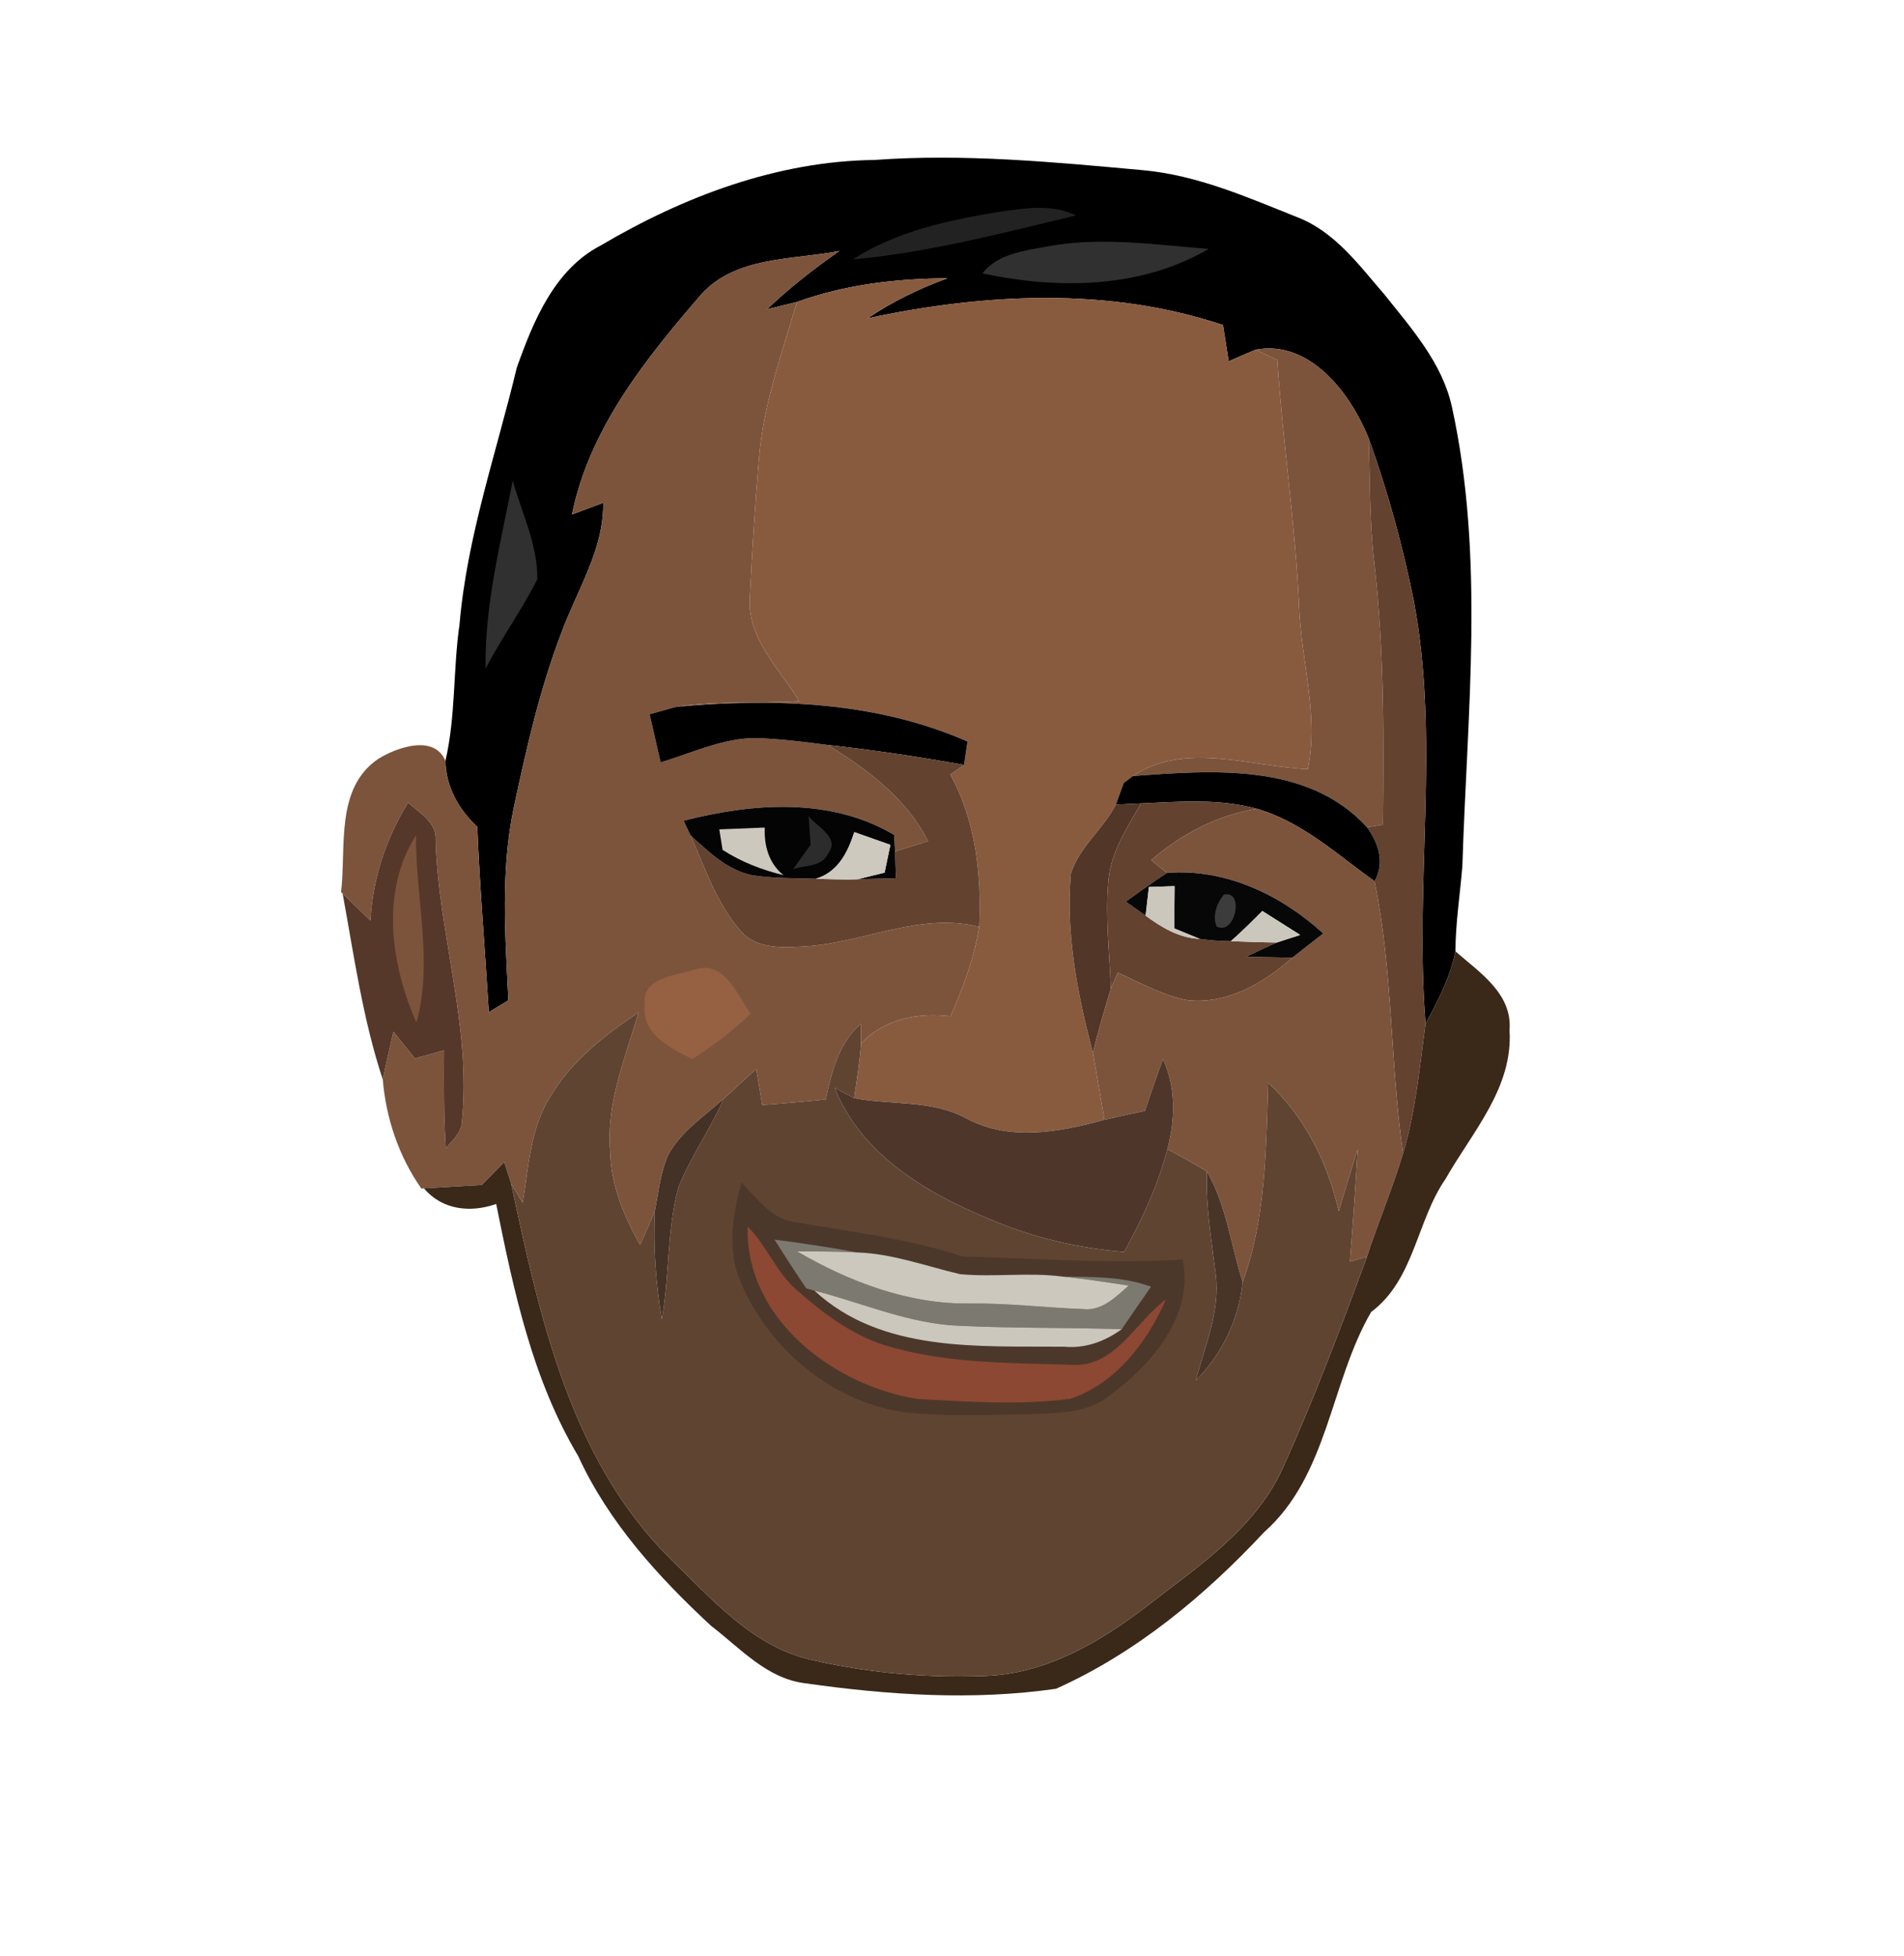 <?xml version="1.0" encoding="UTF-8"?>
<!DOCTYPE svg  PUBLIC '-//W3C//DTD SVG 1.1//EN'  'http://www.w3.org/Graphics/SVG/1.1/DTD/svg11.dtd'>
<svg width="220pt" height="226pt" version="1.1" viewBox="0 0 220 226" xmlns="http://www.w3.org/2000/svg">
<path d="m0 0h220v226h-220v-226z" fill="#fff"/>
<path d="m101.05 18.48c10.33-0.75 20.68 0.24 30.97 1.18 6.29 0.56 12.11 3.13 17.91 5.45 4.32 1.67 7.11 5.54 10.04 8.92 3.13 3.93 6.65 7.88 7.78 12.92 3.84 17.46 1.77 35.41 1.22 53.09-0.26 3.29-0.79 6.56-0.8 9.87-0.59 2.99-2.02 5.7-3.45 8.35-1.32-16.23 1.69-32.7-1.36-48.83-1.28-6.38-3.01-12.68-5.22-18.8-2.07-5.16-6.8-11.41-13.06-10.23-1.04 0.44-2.08 0.88-3.11 1.34-0.22-1.4-0.44-2.8-0.66-4.19-13.24-4.42-27.57-3.65-41.05-0.78 2.86-1.93 5.97-3.45 9.22-4.62-5.92 0.04-11.81 0.71-17.4 2.74-0.87 0.21-2.61 0.63-3.47 0.85 2.6-2.48 5.44-4.7 8.39-6.75-5.41 1.07-11.93 0.58-15.96 5.01-6.45 7.47-12.93 15.51-14.95 25.44 1.2-0.45 2.41-0.91 3.61-1.35 0.06 5.44-3 10.04-4.81 14.96-2.52 6.56-4.07 13.43-5.53 20.28-1.54 7.32-0.98 14.84-0.62 22.24-0.75 0.46-1.5 0.91-2.26 1.37-0.43-7.14-1.04-14.26-1.33-21.41-2.15-2.02-3.63-4.61-3.68-7.62 1.2-5.2 0.87-10.56 1.63-15.82 0.87-10.14 4.26-19.78 6.61-29.61 1.92-5.38 4.35-11.36 9.72-14.13 9.57-5.65 20.39-9.74 31.62-9.87z"/>
<path d="m115.61 24.45c2.89-0.41 5.97-0.9 8.71 0.44-8.51 2.05-17.07 4.28-25.8 5.09 5.12-3.3 11.18-4.57 17.09-5.53z" fill="#222"/>
<path d="m113.52 31.58c1.81-2.31 4.88-2.61 7.56-3.12 6.16-1.14 12.41-0.18 18.58 0.3-7.9 4.6-17.42 4.69-26.14 2.82z" fill="#303030"/>
<path d="m81.04 34c4.03-4.43 10.55-3.94 15.96-5.01-2.95 2.05-5.79 4.27-8.39 6.75 0.86-0.22 2.6-0.64 3.47-0.85-1.74 5.92-3.86 11.8-4.38 17.99-0.45 5.31-0.79 10.63-1.05 15.95-0.44 4.81 3.38 8.4 5.7 12.18-4.73 0.29-9.5-0.07-14.19 0.65-0.78 0.21-2.33 0.64-3.1 0.86 0.42 1.85 0.84 3.71 1.27 5.56 3.96-1.19 7.88-3.15 12.11-2.76 2.42 0.14 4.82 0.43 7.21 0.75 4.59 2.83 9.1 6.18 11.58 11.11-0.95 0.3-2.85 0.9-3.81 1.2-0.03-0.48-0.09-1.44-0.11-1.92-7.38-4.37-16.33-3.68-24.32-1.64 0.26 0.56 0.52 1.13 0.79 1.69 1.7 3.77 3 7.85 5.77 11.01 1.81 2.16 4.9 1.97 7.43 1.82 6.78-0.39 13.3-3.99 20.16-2.26-0.55 3.6-1.86 7.01-3.32 10.33-3.81-0.43-7.6 0.28-10.33 3.15-0.01-0.57-0.01-1.71-0.02-2.28-2.57 2.22-3.37 5.56-4.06 8.74-2.44 0.25-4.88 0.47-7.33 0.64-0.23-1.38-0.47-2.77-0.7-4.16-1.25 1.14-2.51 2.28-3.75 3.44-2.22 1.99-4.85 3.71-6.35 6.36-0.97 2.04-1.16 4.34-1.6 6.53-0.52 1.36-1.12 2.67-1.72 4-1.84-3.3-3.37-6.88-3.45-10.71-0.51-5.61 1.74-10.89 3.28-16.16-3.9 2.62-7.74 5.58-10.17 9.68-2.35 3.67-2.52 8.14-3.23 12.31-0.45-0.74-0.9-1.48-1.34-2.22-0.2-0.61-0.59-1.84-0.79-2.46-0.87 0.88-1.73 1.76-2.6 2.64-2.23 0.13-4.45 0.25-6.67 0.39l-0.3 0.02c-2.6-3.69-4.09-8.12-4.46-12.59 0.38-1.85 0.81-3.69 1.23-5.53 0.83 1.03 1.65 2.06 2.48 3.09 1.12-0.32 2.24-0.63 3.37-0.94-0.02 3.78-0.05 7.56 0.2 11.34 0.73-0.95 1.83-1.79 1.86-3.1 1.13-10.96-2.7-21.59-3.04-32.49 0.15-2.11-1.84-3.15-3.18-4.37-2.54 4.13-4.08 8.78-4.35 13.63l-3.21-3.12-0.18-0.17c0.61-5.19-0.71-12 4.29-15.39 2.16-1.35 6.49-2.86 7.77 0.23 0.05 3.01 1.53 5.6 3.68 7.62 0.29 7.15 0.9 14.27 1.33 21.41 0.76-0.46 1.51-0.91 2.26-1.37-0.36-7.4-0.92-14.92 0.62-22.24 1.46-6.85 3.01-13.72 5.53-20.28 1.81-4.92 4.87-9.52 4.81-14.96-1.2 0.44-2.41 0.9-3.61 1.35 2.02-9.93 8.5-17.97 14.95-25.44z" fill="#7c543b"/>
<path d="m92.08 34.89c5.59-2.03 11.48-2.7 17.4-2.74-3.25 1.17-6.36 2.69-9.22 4.62 13.48-2.87 27.81-3.64 41.05 0.78 0.22 1.39 0.44 2.79 0.66 4.19 1.03-0.46 2.07-0.9 3.11-1.34 0.62 0.3 1.88 0.89 2.51 1.19 0.62 9.49 2.08 18.89 2.51 28.39 0.23 6.31 2.3 12.56 1.02 18.88-6.63-0.28-14.22-3.23-20.22 0.8-0.26 0.2-0.79 0.59-1.05 0.79-0.23 0.62-0.69 1.88-0.92 2.51-1.45 2.83-4.24 4.9-5.19 7.96-0.62 6.99 0.78 13.99 2.54 20.73 0.46 2.57 0.9 5.14 1.33 7.72-5.19 1.43-10.99 2.52-15.97-0.17-3.99-2.16-8.64-1.5-12.95-2.33 0.31-2.09 0.65-4.19 0.8-6.31 2.73-2.87 6.52-3.58 10.33-3.15 1.46-3.32 2.77-6.73 3.32-10.33 0.27-6.01-0.38-12.23-3.34-17.59 0.53-0.37 1.06-0.74 1.59-1.12 0.1-0.67 0.3-2.02 0.4-2.7-10.57-4.64-22.3-5.04-33.63-4.01 4.69-0.72 9.46-0.36 14.19-0.65-2.32-3.78-6.14-7.37-5.7-12.18 0.26-5.32 0.6-10.64 1.05-15.95 0.52-6.19 2.64-12.07 4.38-17.99z" fill="#885b3f"/>
<path d="m145.08 40.4c6.26-1.18 10.99 5.07 13.06 10.23 0.17 4.81 0.09 9.64 0.66 14.42 1.14 10.04 1.11 20.15 0.99 30.24l-1.84 0.28c-6.84-7.49-17.87-6.58-27.05-5.91 6-4.03 13.59-1.08 20.22-0.8 1.28-6.32-0.79-12.57-1.02-18.88-0.43-9.5-1.89-18.9-2.51-28.39-0.63-0.3-1.89-0.89-2.51-1.19z" fill="#7c543b"/>
<path d="m158.14 50.63c2.21 6.12 3.94 12.42 5.22 18.8 3.05 16.13 0.04 32.6 1.36 48.83-0.69 5.03-1.13 10.12-2.6 15-1.52-10.45-1.15-21.07-3.3-31.44 1.21-2.15 0.47-4.38-0.87-6.25l1.84-0.28c0.12-10.09 0.15-20.2-0.99-30.24-0.57-4.78-0.49-9.61-0.66-14.42z" fill="#634230"/>
<path d="m59.25 55.52c1.03 3.75 2.91 7.47 2.83 11.4-1.77 3.56-4.14 6.79-5.97 10.33-0.13-7.38 1.75-14.55 3.14-21.73z" fill="#303030"/>
<path d="m75.06 82.52c0.77-0.22 2.32-0.65 3.1-0.86 11.33-1.03 23.06-0.63 33.63 4.01-0.1 0.68-0.3 2.03-0.4 2.7-5.22-0.93-10.46-1.72-15.74-2.3-2.39-0.32-4.79-0.61-7.21-0.75-4.23-0.39-8.15 1.57-12.11 2.76-0.43-1.85-0.85-3.71-1.27-5.56z"/>
<path d="m95.65 86.07c5.28 0.58 10.52 1.37 15.74 2.3-0.53 0.38-1.06 0.75-1.59 1.12 2.96 5.36 3.61 11.58 3.34 17.59-6.86-1.73-13.38 1.87-20.16 2.26-2.53 0.15-5.62 0.34-7.43-1.82-2.77-3.16-4.07-7.24-5.77-11.01 2.06 1.86 4.19 3.97 7 4.58 2.47 0.43 4.98 0.35 7.48 0.44 1.61 0.03 3.23 0.12 4.85 0.05 1.47-0.04 2.94-0.08 4.41-0.12-0.03-1.03-0.06-2.06-0.1-3.08 0.96-0.3 2.86-0.9 3.81-1.2-2.48-4.93-6.99-8.28-11.58-11.11z" fill="#634230"/>
<path d="m129.85 90.45c0.26-0.2 0.79-0.59 1.05-0.79 9.18-0.67 20.21-1.58 27.05 5.91 1.34 1.87 2.08 4.1 0.87 6.25-4.32-3.1-8.39-6.88-13.6-8.38-4.37-1.2-8.93-0.82-13.38-0.62-0.73 0.03-2.19 0.1-2.91 0.14 0.23-0.63 0.69-1.89 0.92-2.51z"/>
<path d="m47.15 92.73c1.34 1.22 3.33 2.26 3.18 4.37 0.34 10.9 4.17 21.53 3.04 32.49-0.03 1.31-1.13 2.15-1.86 3.1-0.25-3.78-0.22-7.56-0.2-11.34-1.13 0.31-2.25 0.62-3.37 0.94-0.83-1.03-1.65-2.06-2.48-3.09-0.42 1.84-0.85 3.68-1.23 5.53-2.31-6.98-3.32-14.29-4.64-21.49l3.21 3.12c0.27-4.85 1.81-9.5 4.35-13.63z" fill="#553829"/>
<path d="m78.99 94.82c7.99-2.04 16.94-2.73 24.32 1.64 0.02 0.48 0.08 1.44 0.11 1.92 0.04 1.02 0.07 2.05 0.1 3.08-1.47 0.04-2.94 0.08-4.41 0.12 0.78-0.19 2.33-0.57 3.1-0.76 0.22-1.07 0.44-2.14 0.67-3.21-1.39-0.49-2.78-0.98-4.17-1.47-0.75 2.35-1.89 4.63-4.45 5.39-2.5-0.09-5.01-0.01-7.48-0.44-2.81-0.61-4.94-2.72-7-4.58-0.27-0.56-0.53-1.13-0.79-1.69z" fill="#040404"/>
<path d="m128.93 92.96c0.72-0.04 2.18-0.11 2.91-0.14-1.63 2.85-3.56 5.73-3.78 9.11-0.36 4.11 0.16 8.22 0.29 12.32-0.74 2.45-1.48 4.91-2.07 7.4-1.76-6.74-3.16-13.74-2.54-20.73 0.95-3.06 3.74-5.13 5.19-7.96z" fill="#523628"/>
<path d="m131.84 92.82c4.45-0.2 9.01-0.58 13.38 0.62-4.58 0.74-8.73 2.93-12.21 5.94 0.46 0.37 1.37 1.1 1.83 1.47-1.63 1.05-3.2 2.19-4.76 3.32 0.24 0.18 0.74 0.53 0.99 0.7 0.32 0.23 0.97 0.69 1.3 0.92 1.85 1.36 3.88 2.59 6.25 2.68 1.19 0.18 2.4 0.25 3.6 0.27 1.77 0.06 3.54 0.13 5.32 0.15-1.2 0.53-2.39 1.08-3.57 1.65 1.79 0.03 3.57 0.07 5.36 0.1-3.3 2.94-7.52 5.41-12.1 4.92-2.87-0.54-5.44-1.99-8.08-3.19l-0.8 1.88c-0.13-4.1-0.65-8.21-0.29-12.32 0.22-3.38 2.15-6.26 3.78-9.11z" fill="#634230"/>
<path d="m133.01 99.38c3.48-3.01 7.63-5.2 12.21-5.94 5.21 1.5 9.28 5.28 13.6 8.38 2.15 10.37 1.78 20.99 3.3 31.44-1.22 4.04-2.86 7.93-4.17 11.93-0.49 0.15-1.48 0.43-1.97 0.57 0.34-4.32 0.65-8.65 0.89-12.97-0.75 2.37-1.47 4.76-2.18 7.15-1.29-5.63-3.91-10.89-8.16-14.85-0.25 7.74-0.26 15.65-2.94 23.03-1.38-4.26-1.87-8.86-4.14-12.78-1.48-0.93-3.03-1.74-4.56-2.58 0.9-3.45 1.01-7.11-0.52-10.4-0.73 1.99-1.41 3.99-2.08 5.99-1.57 0.33-3.13 0.66-4.68 1.02-0.43-2.58-0.87-5.15-1.33-7.72 0.59-2.49 1.33-4.95 2.07-7.4l0.8-1.88c2.64 1.2 5.21 2.65 8.08 3.19 4.58 0.49 8.8-1.98 12.1-4.92 1.18-0.94 2.37-1.87 3.57-2.79-4.9-4.47-11.3-7.53-18.06-7-0.46-0.37-1.37-1.1-1.83-1.47z" fill="#7c543b"/>
<path d="m93.43 94.28c0.97 1.3 3.71 2.48 2.23 4.38-0.73 1.53-2.67 1.27-4.02 1.76 0.67-0.94 1.34-1.88 2.02-2.82-0.08-1.11-0.15-2.21-0.23-3.32z" fill="#2c2c2c"/>
<path d="m83.11 95.82c1.75-0.07 3.5-0.13 5.25-0.21-0.07 2.1 0.46 4.13 2.17 5.5-2.49-0.6-4.88-1.53-7.04-2.92-0.09-0.59-0.29-1.78-0.38-2.37z" fill="#ccc8be"/>
<path d="m48.12 118.15c-2.97-6.72-4.19-15.15-0.05-21.65-0.07 7.2 2.01 14.58 0.05 21.65z" fill="#7c543b"/>
<path d="m94.26 101.53c2.56-0.76 3.7-3.04 4.45-5.39 1.39 0.49 2.78 0.98 4.17 1.47-0.23 1.07-0.45 2.14-0.67 3.21-0.77 0.19-2.32 0.57-3.1 0.76-1.62 0.07-3.24-0.02-4.85-0.05z" fill="#cdc9bf"/>
<path d="m130.08 104.17c1.56-1.13 3.13-2.27 4.76-3.32 6.76-0.53 13.16 2.53 18.06 7-1.2 0.92-2.39 1.85-3.57 2.79-1.79-0.03-3.57-0.07-5.36-0.1 1.18-0.57 2.37-1.12 3.57-1.65 0.67-0.22 2.01-0.66 2.69-0.87-1.46-0.93-2.92-1.85-4.37-2.77-1.19 1.19-2.38 2.38-3.64 3.49-1.2-0.02-2.41-0.09-3.6-0.27-0.73-0.3-2.19-0.9-2.92-1.2-0.01-1.63 0-3.26 0.02-4.89-0.99 0.03-1.98 0.06-2.97 0.1-0.09 0.83-0.29 2.48-0.38 3.31-0.33-0.23-0.98-0.69-1.3-0.92-0.25-0.17-0.75-0.52-0.99-0.7z" fill="#070707"/>
<path d="m132.75 102.48c0.99-0.04 1.98-0.07 2.97-0.1-0.02 1.63-0.03 3.26-0.02 4.89 0.73 0.3 2.19 0.9 2.92 1.2-2.37-0.09-4.4-1.32-6.25-2.68 0.09-0.83 0.29-2.48 0.38-3.31z" fill="#cbc7bd"/>
<path d="m141.41 103.36c2.43-0.57 1.32 4.8-0.83 3.68-0.53-1.21 0.02-2.72 0.83-3.68z" fill="#3c3c3c"/>
<path d="m145.86 105.25c1.45 0.92 2.91 1.84 4.37 2.77-0.68 0.21-2.02 0.65-2.69 0.87-1.78-0.02-3.55-0.09-5.32-0.15 1.26-1.11 2.45-2.3 3.64-3.49z" fill="#cbc7bd"/>
<path d="m168.17 109.91c2.76 2.43 6.6 4.88 6.25 9.11 0.43 6.65-4.3 11.75-7.37 17.15-3.38 4.87-3.61 11.67-8.62 15.41-4.72 8.12-4.97 18.9-12.37 25.44-6.87 7.36-14.8 13.95-24.04 18.09-9.55 1.38-19.41 0.73-28.95-0.63-4.46-0.52-7.55-4.08-10.92-6.65-6.1-5.66-11.84-11.97-15.34-19.6-5.3-8.88-7.46-19.11-9.48-29.13-2.96 1.04-6.22 0.71-8.34-1.8 2.22-0.14 4.44-0.26 6.67-0.39 0.87-0.88 1.73-1.76 2.6-2.64 0.2 0.62 0.59 1.85 0.79 2.46 3.27 15.21 6.77 31.61 18.11 43.07 4.98 4.81 9.87 10.63 16.99 12.06 6.51 1.46 13.23 2.04 19.9 1.76 6.95-0.3 13.14-3.96 18.51-8.09 5.91-4.58 12.56-8.97 15.72-16.04 3.59-7.95 6.66-16.12 9.67-24.3 1.31-4 2.95-7.89 4.17-11.93 1.47-4.88 1.91-9.97 2.6-15 1.43-2.65 2.86-5.36 3.45-8.35z" fill="#3a2819"/>
<path d="m80.28 112.01c3.43-1.13 4.9 2.93 6.45 5.12-2.06 1.96-4.32 3.7-6.72 5.23-2.59-1.26-5.96-2.93-5.52-6.4-0.28-3.07 3.65-3.25 5.79-3.95z" fill="#956142"/>
<path d="m63.62 126.64c2.43-4.1 6.27-7.06 10.17-9.68-1.54 5.27-3.79 10.55-3.28 16.16 0.08 3.83 1.61 7.41 3.45 10.71 0.6-1.33 1.2-2.64 1.72-4-0.23 4.22 0.1 8.44 0.79 12.6 0.9-5.03 0.57-10.24 1.9-15.2 1.43-3.58 3.69-6.77 5.26-10.29 1.24-1.16 2.5-2.3 3.75-3.44 0.23 1.39 0.47 2.78 0.7 4.16 2.45-0.17 4.89-0.39 7.33-0.64 0.69-3.18 1.49-6.52 4.06-8.74 0.01 0.57 0.01 1.71 0.02 2.28-0.15 2.12-0.49 4.22-0.8 6.31l-2.24-1.2c2.93 7.61 10.56 12.17 17.78 15.13 4.97 2.15 10.27 3.4 15.67 3.84 2.06-3.78 3.9-7.7 4.99-11.88 1.53 0.84 3.08 1.65 4.56 2.58-0.16 3.99 0.54 7.93 1.02 11.88 0.54 4.25-1.25 8.27-2.31 12.29 3.06-3.1 4.97-7.05 5.43-11.39 2.68-7.38 2.69-15.29 2.94-23.03 4.25 3.96 6.87 9.22 8.16 14.85 0.71-2.39 1.43-4.78 2.18-7.15-0.24 4.32-0.55 8.65-0.89 12.97 0.49-0.14 1.48-0.42 1.97-0.57-3.01 8.18-6.08 16.35-9.67 24.3-3.16 7.07-9.81 11.46-15.72 16.04-5.37 4.13-11.56 7.79-18.51 8.09-6.67 0.28-13.39-0.3-19.9-1.76-7.12-1.43-12.01-7.25-16.99-12.06-11.34-11.46-14.84-27.86-18.11-43.07 0.44 0.74 0.89 1.48 1.34 2.22 0.71-4.17 0.88-8.64 3.23-12.31z" fill="#604432"/>
<path d="m134.37 122.36c1.53 3.29 1.42 6.95 0.52 10.4-1.09 4.18-2.93 8.1-4.99 11.88-5.4-0.44-10.7-1.69-15.67-3.84-7.22-2.96-14.85-7.52-17.78-15.13l2.24 1.2c4.31 0.83 8.96 0.17 12.95 2.33 4.98 2.69 10.78 1.6 15.97 0.17 1.55-0.36 3.11-0.69 4.68-1.02 0.67-2 1.35-4 2.08-5.99z" fill="#4e372a"/>
<path d="m77.28 133.3c1.5-2.65 4.13-4.37 6.35-6.36-1.57 3.52-3.83 6.71-5.26 10.29-1.33 4.96-1 10.17-1.9 15.2-0.69-4.16-1.02-8.38-0.79-12.6 0.44-2.19 0.63-4.49 1.6-6.53z" fill="#443227"/>
<path d="m140.47 147.22c-0.48-3.95-1.18-7.89-1.02-11.88 2.27 3.92 2.76 8.52 4.14 12.78-0.46 4.34-2.37 8.29-5.43 11.39 1.06-4.02 2.85-8.04 2.31-12.29z" fill="#483528"/>
<path d="m85.61 148.21c-1.64-3.71-0.96-7.81 0.06-11.59 1.84 1.85 3.5 4.31 6.34 4.6 6.45 1.13 12.97 1.88 19.21 3.94 8.47 0.23 16.96 0.87 25.44 0.35 1.33 6.49-3.58 12.15-8.46 15.73-2.6 2.11-6.12 2-9.28 2.15-4.29 0.07-8.59 0.23-12.88-0.07-8.96-0.58-16.96-6.97-20.43-15.11z" fill="#4c382a"/>
<path d="m86.39 141.71c2.21 2.19 3.28 5.27 5.65 7.32 3.25 2.86 6.85 5.57 11.12 6.66 6.79 1.88 13.92 1.77 20.9 2 4.87 0.17 7.2-5.02 10.66-7.57-2.13 4.91-5.82 9.77-11.06 11.49-5.83 0.75-11.78 0.34-17.63 0.02-9.71-1.54-19.93-9.25-19.64-19.92z" fill="#8c4833"/>
<path d="m89.49 143.22c3.21 0.41 6.41 0.89 9.6 1.48-2.33-0.12-4.66-0.12-6.99-0.12 6.04 3.51 12.83 6.11 19.9 6.02 4.38-0.06 8.72 0.48 13.09 0.64 2.19 0.28 3.83-1.39 5.33-2.71-2.54-0.39-5.08-0.77-7.63-1.04 3.43 0.05 6.94-0.04 10.21 1.17-1.14 1.63-2.28 3.26-3.39 4.91-6.22-0.21-12.45-0.1-18.67-0.39-5.85-0.21-11.25-2.64-16.84-4.07-0.24-0.07-0.71-0.19-0.94-0.26-1.26-1.86-2.48-3.74-3.67-5.63z" fill="#7c7971"/>
<path d="m92.1 144.58c2.33 0 4.66 0 6.99 0.12 4.08 0.15 7.92 1.59 11.85 2.51 3.94 0.37 7.91-0.24 11.85 0.28 2.55 0.27 5.09 0.65 7.63 1.04-1.5 1.32-3.14 2.99-5.33 2.71-4.37-0.16-8.71-0.7-13.09-0.64-7.07 0.09-13.86-2.51-19.9-6.02z" fill="#ccc8be"/>
<path d="m94.1 149.11c5.59 1.43 10.99 3.86 16.84 4.07 6.22 0.29 12.45 0.18 18.67 0.39-1.94 1.41-4.22 2.25-6.65 2.02-9.82-0.09-21.1 0.72-28.86-6.48z" fill="#cbc7bd"/>
</svg>
